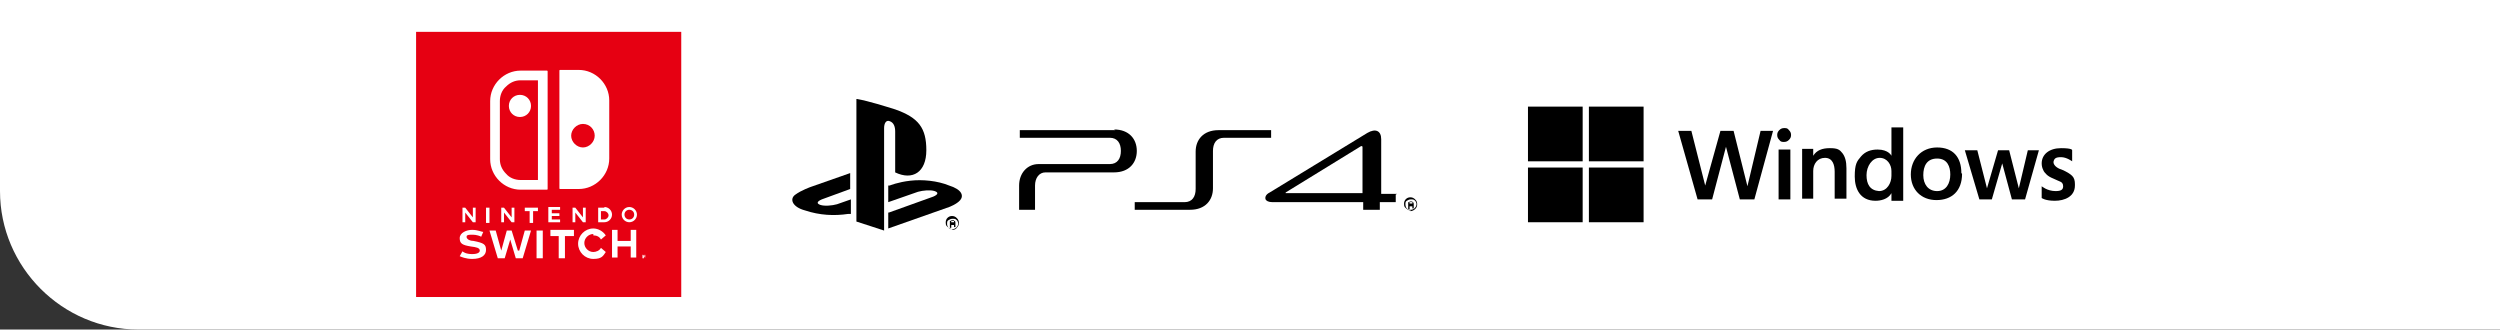 <?xml version="1.0" encoding="UTF-8"?>
<svg xmlns="http://www.w3.org/2000/svg" width="361.1" height="47.6" version="1.1" viewBox="0 0 361.1 47.6">
  <rect x="0" y="0" width="361.1" height="47.6" fill="#333333" stroke="none"/>
  <defs>
    <style>
      .cls-1 {
        fill: #e60012;
      }

      .cls-2 {
        fill: #fff;
      }
    </style>
  </defs>
  <!-- Generator: Adobe Illustrator 28.7.1, SVG Export Plug-In . SVG Version: 1.2.0 Build 142)  -->
  <g>
    <g id="_レイヤー_2">
      <g id="_レイヤー1">
        <g>
          <path class="cls-2" d="M0,0h361.1v47.6H20C9,47.6,0,38.6,0,27.6V0h0Z"/>
          <g>
            <g>
              <path d="M123.7,14.3v17.7l4,1.3v-14.8c0-.7.3-1.2.8-1,.6.2.8.8.8,1.5v5.9c2.5,1.2,4.5,0,4.5-3.2s-1.1-4.7-4.5-5.9c-1.3-.4-3.8-1.2-5.5-1.5h0Z"/>
              <path d="M128.4,30.7l6.4-2.3c.7-.3.8-.6.2-.8-.6-.2-1.7-.1-2.4.1l-4.3,1.5v-2.4h.2c0,0,1.2-.5,3-.7,1.7-.2,3.9,0,5.6.7,1.9.6,2.1,1.5,1.6,2.1-.5.6-1.6,1-1.6,1l-8.8,3.1v-2.3h0Z"/>
              <path d="M116.3,30.4c-1.9-.5-2.3-1.7-1.4-2.3.8-.6,2.2-1.1,2.2-1.1l5.7-2v2.3l-4.1,1.5c-.7.3-.8.6-.2.8.6.2,1.7.1,2.4-.1l2-.7v2.1c-.1,0-.3,0-.4,0-2,.3-4.1.2-6.2-.5"/>
              <path d="M136.8,32.3c0-.2,0-.4.2-.5s.3-.2.6-.2.4,0,.6.2c.1.1.2.3.2.5,0,.4-.4.8-.8.8s-.4,0-.6-.2c-.1-.2-.2-.3-.2-.5ZM137.5,33.2c.2,0,.5,0,.7-.3.2-.2.3-.4.3-.7s-.1-.5-.3-.7c-.2-.2-.4-.3-.7-.3-.5,0-.9.4-.9.9s.1.5.3.7c.2.2.4.3.7.3"/>
              <path d="M137.8,32c0,0,0,0,0,.1,0,0,0,0-.1,0h-.3v-.3h.3s0,0,.1,0c0,0,0,0,0,.1h0ZM138,32.7s0,0,0,0h0v-.2c0,0,0-.1,0-.1,0,0,0,0,0,0,0,0,0,0,0,0,0,0,0,0,0-.2,0-.1,0-.2-.1-.3,0,0-.1,0-.2,0h-.5v1h.2v-.4h.3c0,0,0,0,.1,0,0,0,0,0,0,.1v.2s0,0,0,0c0,0,0,0,0,0h0s.2,0,.2,0h0s0,0,0,0"/>
            </g>
            <g>
              <g>
                <path d="M183.6,18.8h-7.6c-2.2,0-3.3,1.4-3.3,3.1v5.4c0,1.1-.5,1.9-1.6,1.9h-7.2s0,0,0,0v1.1s0,0,0,0h8c2.2,0,3.3-1.4,3.3-3.1v-5.4c0-1.1.5-1.9,1.6-1.9h6.8s0,0,0,0v-1.1s0,0,0,0"/>
                <path d="M161.1,18.8h-13.8s0,0,0,0v1.1s0,0,0,0h13c1.1,0,1.6.8,1.6,1.9s-.5,1.9-1.6,1.9h-10.3c-1.6,0-2.8,1.3-2.8,3.1v3.5s0,0,0,0h2.3s0,0,0,0v-3.5c0-1.1.6-1.9,1.5-1.9h9.9c2.2,0,3.3-1.4,3.3-3.1s-1.1-3.1-3.3-3.1"/>
                <path d="M201.8,28h-2.3s0,0,0,0v-7.9c0-1.2-.8-1.6-2-.9l-14.1,8.6c-.6.3-.7.7-.6,1,.1.2.4.4,1,.4h13.1s0,0,0,0v1.1s0,0,0,0h2.4s0,0,0,0v-1.1s0,0,0,0h2.3s0,0,0,0v-1.1s0,0,0,0M196.8,27.9s0,0,0,0h-11c0,0-.1,0-.1,0,0,0,0,0,0-.1l10.9-6.7c0,0,.2,0,.2.1v6.7h0Z"/>
              </g>
              <g>
                <path d="M203,29.5c0-.2,0-.4.2-.5s.3-.2.6-.2.4,0,.6.2c.1.1.2.3.2.5,0,.4-.4.8-.8.8s-.4,0-.6-.2c-.1-.1-.2-.3-.2-.6ZM203.7,30.5c.2,0,.5-.1.7-.3.2-.2.3-.4.3-.7s-.1-.5-.3-.7c-.2-.2-.4-.3-.7-.3-.5,0-.9.4-.9.9s.1.5.3.7c.2.2.4.3.7.3"/>
                <path d="M204,29.3c0,0,0,.1,0,.1s0,0-.1,0h-.3v-.3h.3s0,0,.1,0c0,0,0,0,0,.1h0ZM204.2,30s0,0,0,0h0v-.2c0,0,0-.1,0-.1,0,0,0,0,0,0,0,0,0,0,0,0,0,0,0,0,0-.2,0-.1,0-.2-.1-.3,0,0-.1,0-.2,0h-.5v1h.2v-.4h.3c0,0,0,0,.1,0,0,0,0,0,0,.1v.2s0,0,0,0c0,0,0,0,0,0h0s.2,0,.2,0h0s0,0,0,0"/>
              </g>
            </g>
          </g>
          <g>
            <rect class="cls-1" x="60.1" y="4.6" width="38.3" height="38.3"/>
            <path class="cls-2" d="M77.5,37.3h.9v-4h-.9v4ZM72.8,30.7l1.1,1.4h.4v-2.1h-.4v1.4l-1.1-1.4h-.4v2.1h.4s0-1.4,0-1.4ZM77.6,30h-1.8v.5h.7v1.7h.5v-1.7h.7s0-.5,0-.5ZM74.8,36.2l-.9-2.9h-.7l-.8,2.9-.8-2.9h-.9l1.2,4h1l.8-2.7.8,2.7h1l1.2-4h-.9l-.8,2.9h0ZM80.9,27.3h2.7c2.4,0,4.4-2,4.4-4.4v-8.4c0-2.4-2-4.4-4.4-4.4h-2.7c0,0-.1,0-.1.1v17c0,0,0,.1.1.1h0ZM84.2,17.9c1,0,1.7.8,1.7,1.7s-.8,1.7-1.7,1.7-1.7-.8-1.7-1.7.8-1.7,1.7-1.7ZM70.7,30h-.5v2.2h.5v-2.2ZM67.2,30.7l1.1,1.4h.4v-2.1h-.4v1.4l-1.1-1.4h-.4v2.1h.4s0-1.4,0-1.4ZM68.4,34.8h0c-.5,0-.9-.2-1-.5,0,0,0-.1,0-.2.1-.2.4-.2.9-.2s1.1.2,1.2.3l.3-.7c-.2,0-.8-.3-1.6-.3s-1.8.4-1.8,1.2.4,1,1.6,1.2c.8.1,1.3.2,1.3.6,0,.2-.2.5-1.1.5s-1.3-.3-1.4-.4l-.4.7c.2.1.9.4,1.8.4,1.3,0,2-.5,2-1.3s-.3-1-1.8-1.3h0ZM73.5,15.3c0,.9.7,1.6,1.6,1.6s1.6-.7,1.6-1.6-.7-1.6-1.6-1.6-1.6.7-1.6,1.6ZM80.9,31.7h-1.2v-.5h1.1v-.4h-1.1v-.5h1.2v-.4h-1.7v2.2h1.7v-.4h0ZM90.9,29.9c-.6,0-1.1.5-1.1,1.1s.5,1.1,1.1,1.1,1.1-.5,1.1-1.1-.5-1.1-1.1-1.1ZM90.9,31.7c-.4,0-.7-.3-.7-.7s.3-.7.7-.7.7.3.7.7-.3.7-.7.7ZM91.1,34.8h-1.9v-1.6h-.8v4h.8v-1.6h1.9v1.6h.8v-4h-.8v1.6ZM92.3,36.9h.2v.4h0v-.4h.2c0,0-.4,0-.4,0,0,0,0,0,0,0ZM93.2,36.8v.4c-.1,0-.3-.4-.3-.4h-.1v.5h0v-.4.4h.2v-.4c.1,0,.1.4.1.4h0v-.5h-.1ZM85.7,34c.5,0,.9.2,1.1.6l.7-.6c-.4-.6-1.1-1-1.8-1-1.2,0-2.2,1-2.2,2.2s1,2.2,2.2,2.2,1.4-.4,1.8-1l-.7-.6c-.2.4-.7.6-1.1.6-.7,0-1.3-.6-1.3-1.3s.6-1.3,1.3-1.3ZM79.4,34.1h1.3v3.2h.9v-3.2h1.3v-.9h-3.4v.9h0ZM84.6,32.1v-2.1h-.4v1.4l-1.1-1.4h-.4v2.1h.4v-1.4l1.1,1.4h.4ZM79,10.2h-3.8c-2.4,0-4.4,2-4.4,4.4v8.4c0,2.4,2,4.4,4.4,4.4h3.8c0,0,.1,0,.1-.1V10.3c0,0,0-.1-.1-.1h0ZM77.7,26h-2.5c-.8,0-1.6-.3-2.1-.9-.6-.6-.9-1.3-.9-2.1v-8.4c0-.8.3-1.6.9-2.1.6-.6,1.3-.9,2.1-.9h2.5v14.4h0ZM87.3,30h-.9v2.1h.9c.6,0,1.1-.5,1.1-1.1s-.5-1.1-1.1-1.1h0ZM87.3,31.7h-.5v-1.2h.5c.3,0,.6.3.6.6s-.3.6-.6.6h0Z"/>
          </g>
          <g>
            <path d="M253.4,28.8h-2.1l-2-7.6-2,7.6h-2.1l-2.8-9.9h1.9l2,7.9,2.2-7.9h1.9l2,8,1.9-8h1.8l-2.7,9.9h0Z"/>
            <path d="M258.7,19.5c0,.3-.1.5-.3.7-.2.2-.4.3-.7.3s-.5,0-.7-.3c-.2-.2-.3-.4-.3-.7s.1-.5.3-.7c.2-.2.4-.3.7-.3s.5,0,.7.3c.2.2.3.4.3.7h0ZM256.9,28.8v-7.2h1.7v7.2h-1.7Z"/>
            <path d="M265,28.8v-4c0-1-.3-2-1.4-2s-1.7.9-1.7,1.9v4h-1.6v-7.2h1.6v1h0c.5-.8,1.3-1.1,2.4-1.1s1.4.2,1.8.7.6,1.2.6,2.2v4.4h-1.7Z"/>
            <path d="M273.2,28.8v-.9h0c-.5.9-1.6,1.1-2.3,1.1-2.2,0-3-1.7-3-3.5s.3-2.2.9-2.9c.6-.7,1.4-1,2.4-1,1.6,0,2,.9,2,.9h0v-4.1h1.7v10.6h-1.7ZM273.2,24.7c0-.9-.6-1.9-1.7-1.9s-1.9,1.2-1.9,2.5.5,2.2,1.8,2.3c1.2,0,1.8-1.2,1.8-2.2v-.7Z"/>
            <path d="M283.4,25.1c0,2.5-1.5,3.8-3.7,3.8s-3.7-1.5-3.7-3.7,1.5-3.9,3.8-3.9,3.5,1.4,3.5,3.7ZM281.7,25.2c0-1.1-.4-2.3-1.9-2.3s-2,1.1-2,2.4.7,2.3,2,2.3,1.9-1.1,1.9-2.4h0Z"/>
            <path d="M292.4,28.8h-1.8l-1.4-5.2-1.5,5.2h-1.8l-2.1-7.1h1.8l1.4,5.5,1.6-5.5h1.6l1.4,5.5,1.3-5.5h1.6l-2,7.1h0Z"/>
            <path d="M299.7,26.8c0,1.6-1.5,2.2-2.9,2.2s-1.9-.4-1.9-.4v-1.7s.8.7,2,.7c.8,0,1.1-.2,1.1-.7,0-.4-.2-.6-.5-.7-.2-.1-.5-.2-.9-.4-.5-.2-.8-.4-1-.6-.2-.2-.4-.4-.5-.7-.1-.2-.2-.5-.2-.9,0-1.3,1.1-2.2,2.8-2.2s1.6.3,1.6.3v1.6s-.8-.6-1.6-.6-1,.2-1.1.7c0,.6.8,1,1.2,1.1.7.3,1.2.6,1.5.9.3.3.4.7.4,1.2h0Z"/>
            <rect x="220.7" y="15.4" width="7.9" height="7.9"/>
            <rect x="229.5" y="15.4" width="7.9" height="7.9"/>
            <rect x="220.7" y="24.2" width="7.9" height="7.9"/>
            <rect x="229.5" y="24.2" width="7.9" height="7.9"/>
          </g>
        </g>
      </g>
    </g>
  </g>
</svg>